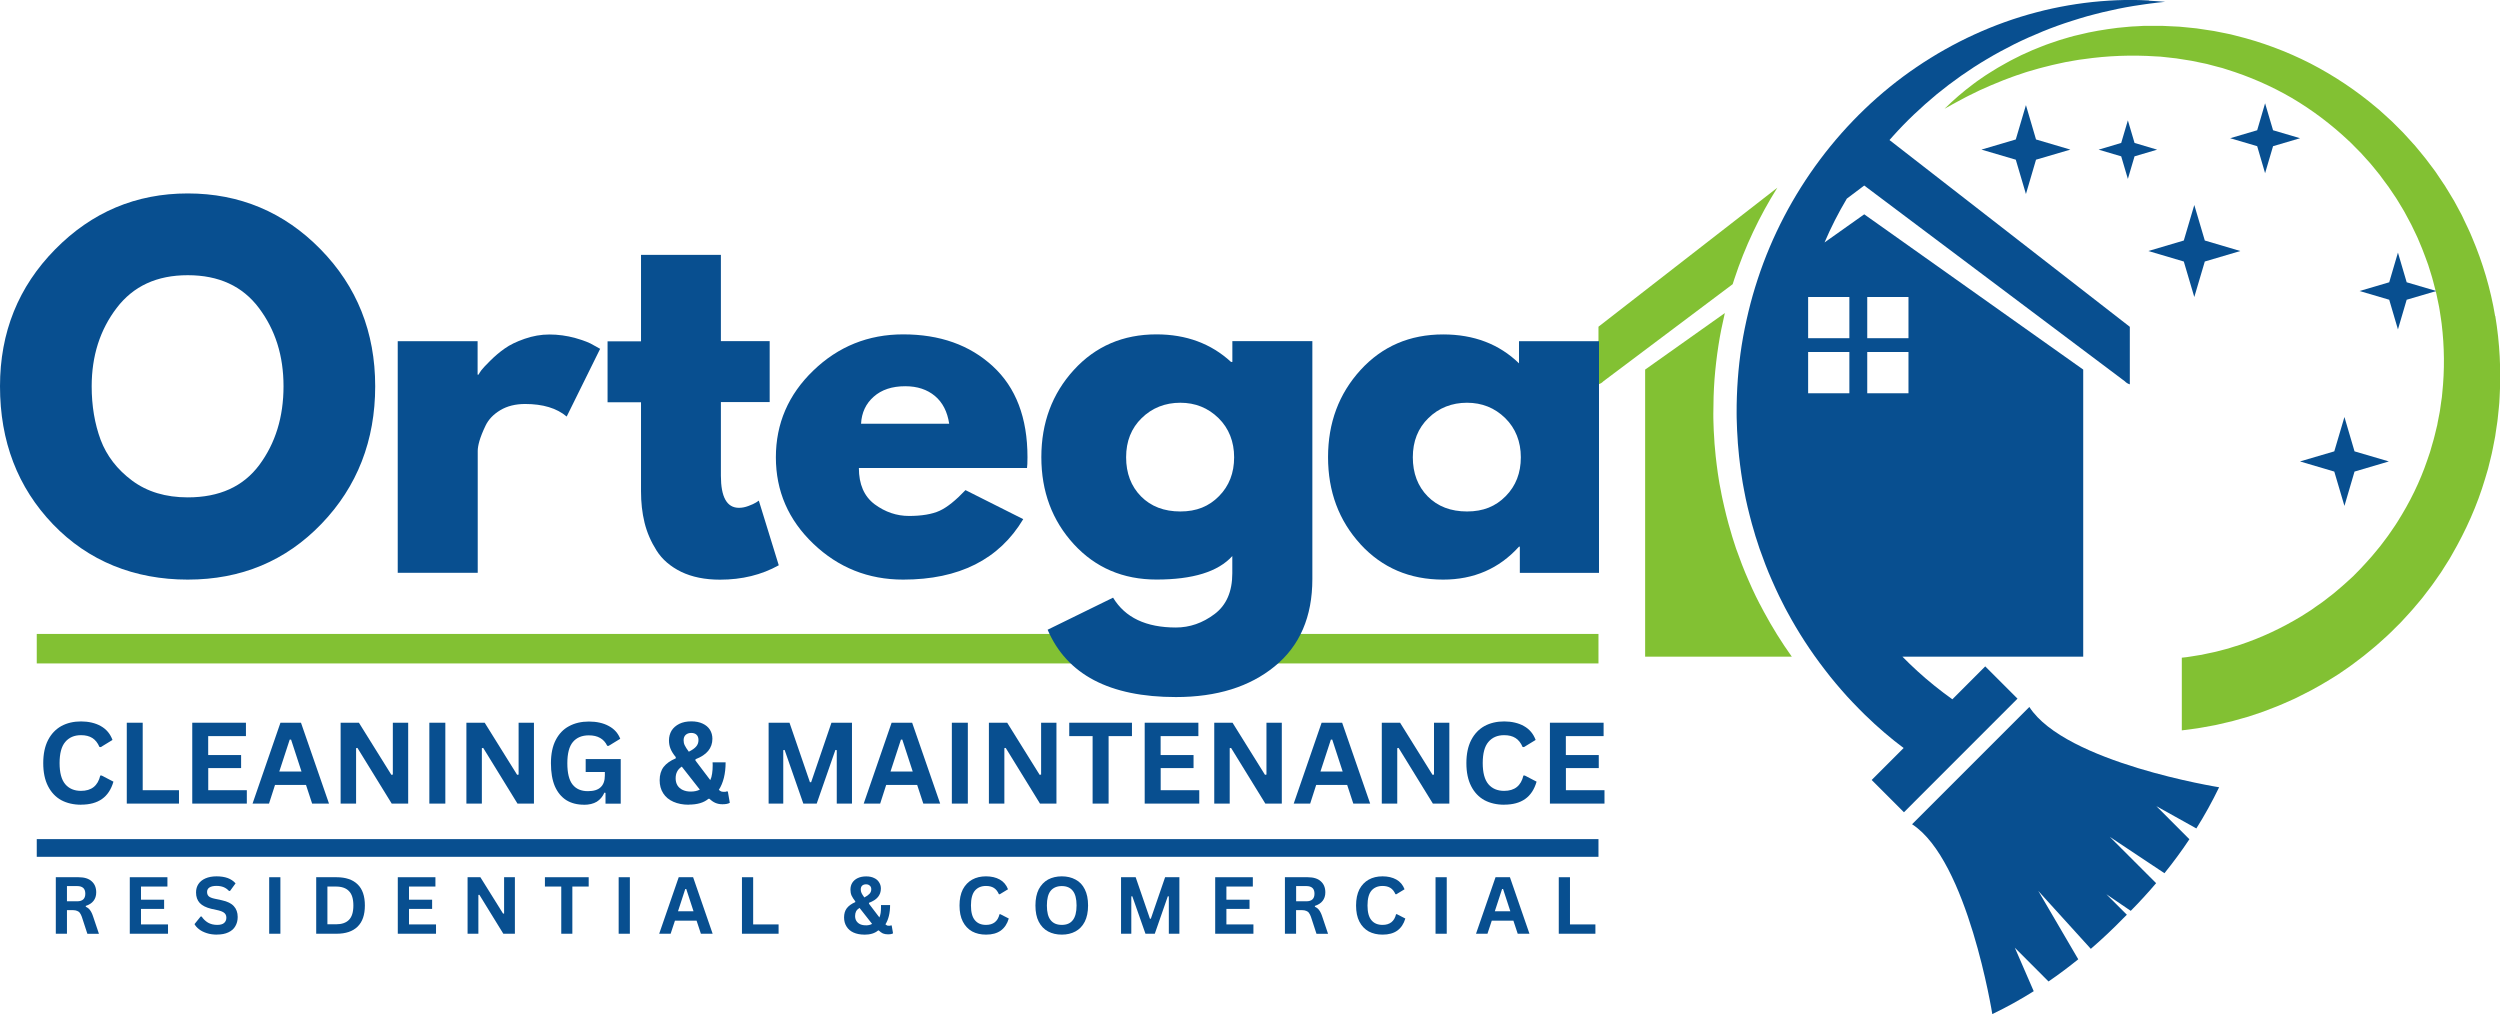 <?xml version="1.0" encoding="UTF-8"?>
<svg id="Layer_1" data-name="Layer 1" xmlns="http://www.w3.org/2000/svg" viewBox="0 0 423.78 171.91">
  <defs>
    <style>
      .cls-1 {
        fill: #084f90;
      }

      .cls-2 {
        fill: #82c133;
      }
    </style>
  </defs>
  <g id="_40e913b3f9" data-name="40e913b3f9">
    <path class="cls-1" d="M344,119.84l-9.94,9.94-9.94,9.94c9.45,6.1,13.6,32.18,13.6,32.18,2.46-1.18,4.8-2.48,7.02-3.88l-3.2-7.37,5.71,5.72c1.77-1.21,3.44-2.47,5.04-3.76l-6.77-11.58,8.9,9.81c1.97-1.7,3.81-3.44,5.51-5.19.2-.19.41-.39.6-.59l-3.48-3.48,4.14,2.82c1.45-1.47,2.89-3.03,4.3-4.69l-7.86-7.86,9.27,6.17c1.46-1.82,2.89-3.73,4.23-5.76l-5.6-5.61,6.78,3.78c1.39-2.21,2.68-4.54,3.86-6.98,0,0-26.06-4.15-32.16-13.6Z"/>
    <path class="cls-2" d="M298.3,102.4c-.22-.44-.45-.87-.66-1.31-.42-.88-.84-1.76-1.22-2.66-.8-1.78-1.48-3.61-2.14-5.45l-.45-1.39-.22-.7-.2-.7-.41-1.41c-.13-.47-.24-.94-.37-1.41-.25-.94-.44-1.9-.66-2.84-.11-.47-.19-.95-.28-1.43l-.14-.71-.07-.36-.06-.36c-.15-.96-.31-1.92-.42-2.89-.06-.48-.12-.96-.17-1.44l-.2-2.17-.04-.72-.09-1.45c-.02-.48-.03-.97-.05-1.45,0-.48-.04-.97-.02-1.45,0-1.94.06-3.87.2-5.8.15-1.93.37-3.84.67-5.76.28-1.84.66-3.66,1.08-5.47l-13.51,9.58v48.66h24.86c-1.74-2.44-3.32-4.98-4.74-7.62-.24-.42-.45-.86-.68-1.29Z"/>
    <path class="cls-2" d="M293.99,47.3c1.79-5.45,4.26-10.66,7.29-15.48l-30.32,23.56v9.76c.31-.09.61-.26.85-.52l21.9-16.45c.09-.29.19-.58.28-.87Z"/>
    <path class="cls-1" d="M364.29.08c-.45-.03-.91-.05-1.36-.06-.45-.01-.91-.03-1.36-.03-1.83-.01-3.66.07-5.48.22-1.83.15-3.66.39-5.48.7-1.82.32-3.63.7-5.42,1.18-7.18,1.88-14.08,5.05-20.31,9.28-12.48,8.46-22.12,21.3-26.92,35.93-.3.91-.58,1.83-.85,2.76l-.38,1.39c-.13.46-.23.94-.35,1.4-.45,1.88-.84,3.77-1.14,5.67s-.52,3.83-.66,5.76c-.14,1.93-.21,3.86-.2,5.8-.01.48.02.97.03,1.45.02.48.02.97.05,1.45l.09,1.45.04.72.2,2.17c.05.48.11.96.17,1.44.11.97.27,1.92.42,2.89l.06.36.2,1.08c.09.48.17.95.28,1.43.22.95.41,1.9.67,2.84.13.47.24.94.37,1.41l.41,1.4.2.7.23.7.45,1.39c.65,1.83,1.33,3.67,2.13,5.45.38.9.81,1.78,1.22,2.66.21.44.44.87.66,1.31.22.43.44.88.68,1.3,1.85,3.44,3.98,6.73,6.38,9.83,1.18,1.56,2.45,3.05,3.76,4.51.67.71,1.33,1.44,2.03,2.13.35.34.69.69,1.04,1.04l1.07,1.01c.18.17.35.34.54.51l.55.49c.37.32.73.65,1.1.97l1.13.94c.19.15.38.31.56.46l.58.45,1.01.78-5.42,5.42,5.47,5.47,19.25-19.26-5.47-5.47-5.57,5.58c-2.07-1.48-4.06-3.07-5.94-4.79-.86-.79-1.71-1.6-2.53-2.44h30.65v-48.66l-37.12-26.32-6.73,4.77c1.09-2.55,2.35-5.03,3.78-7.43l2.95-2.22,44.17,33.18c.24.26.54.43.85.52v-9.75l-40.74-31.66c.18-.21.36-.41.54-.61,2.29-2.57,4.81-4.94,7.47-7.15,2.68-2.19,5.53-4.2,8.54-5.98,1.5-.89,3.04-1.72,4.61-2.51,1.57-.78,3.18-1.49,4.81-2.16,1.64-.67,3.3-1.27,4.99-1.8.43-.14.85-.28,1.28-.4.43-.13.85-.26,1.28-.38l1.29-.34,1.3-.33c1.73-.41,3.49-.78,5.27-1.07.44-.07.89-.14,1.33-.2.22-.03.45-.07.67-.1l.67-.09c.89-.13,1.79-.21,2.69-.31-.9-.07-1.81-.15-2.72-.19ZM316.52,50.34h6.99v6.99h-6.99v-6.99ZM316.52,59.67h6.99v6.99h-6.99v-6.99ZM313.49,66.66h-6.99v-6.99h6.99v6.99ZM313.49,50.34v6.99h-6.99v-6.99h6.99Z"/>
    <path class="cls-2" d="M422.95,53.57c-.76-4.57-2.09-9.04-3.89-13.28-.43-1.07-.95-2.1-1.44-3.14l-.18-.39c-.06-.13-.13-.26-.19-.39l-.41-.76-.82-1.52c-.29-.49-.59-.98-.89-1.48l-.45-.73-.22-.37-.24-.35-.96-1.43c-.16-.24-.32-.48-.48-.71l-1.55-2.06c-.35-.45-.72-.89-1.08-1.33l-.55-.66-.27-.33-.29-.31-1.15-1.27c-.2-.21-.38-.43-.58-.63l-1.81-1.81c-.42-.4-.84-.78-1.27-1.16l-.63-.57c-.11-.1-.21-.2-.32-.29l-.33-.27c-3.47-2.95-7.28-5.49-11.3-7.57-4.04-2.06-8.3-3.65-12.68-4.72l-.82-.21c-.28-.06-.55-.11-.82-.17l-1.66-.33-.41-.08-2.92-.44-1.68-.17-.83-.08c-.14-.01-.28-.03-.42-.04l-.42-.02-1.68-.08-.84-.04h-2.52s-.42,0-.42,0c-.14,0-.28.01-.42.02l-.84.05-.83.04-.42.03-.42.04-1.67.16c-2.21.28-4.41.63-6.56,1.18l-.81.19c-.27.07-.54.15-.8.22l-1.59.47-1.57.53c-.26.09-.52.18-.79.28l-.77.3-.77.31c-.26.1-.51.2-.77.31l-1.51.68-.38.17-.37.19-.74.37c-.49.25-.98.49-1.45.77l-1.43.81c-.46.29-.93.58-1.39.86-.23.15-.46.29-.69.44l-.67.46c-.45.31-.9.61-1.33.95-1.74,1.29-3.39,2.72-4.92,4.23.95-.52,1.86-1.07,2.82-1.55l.71-.38.35-.18.36-.18,1.43-.7c.23-.13.48-.22.72-.33l.72-.32.72-.32c.24-.1.49-.2.73-.3.48-.2.97-.41,1.46-.6l1.47-.55c.48-.19.99-.34,1.48-.51l.74-.25.38-.12.38-.11,1.49-.43c.25-.08.51-.14.76-.2l.76-.19.75-.19c.25-.06.51-.1.76-.17l1.51-.33,1.53-.27c.26-.04.51-.09.76-.13l.77-.1c4.08-.59,8.19-.74,12.26-.47l.77.04.76.08,1.52.17.38.04c.13.02.25.04.38.06l.76.12,1.51.24,1.49.31.74.15.37.08.37.1,1.47.39c.24.07.49.13.74.19l.72.23c3.87,1.2,7.59,2.82,11.06,4.84,3.46,2.04,6.68,4.47,9.59,7.21l.28.26c.09.08.18.18.27.26l.53.54c.35.35.71.7,1.05,1.06l1,1.11.5.55c.17.18.32.39.48.57l.94,1.16.24.29.22.3.44.6c.3.4.6.8.89,1.2l.83,1.23.42.62c.14.2.26.42.39.63l.77,1.28.19.32.18.33.35.65c.23.44.47.86.7,1.31l.64,1.33.32.67c.05.11.1.22.15.33l.14.34c.38.91.78,1.81,1.1,2.74l.51,1.39.44,1.41c.31.94.53,1.9.78,2.84.06.24.13.47.18.72l.15.72.3,1.44c.03.12.05.24.06.36l.06.36.11.72.11.73c.03.24.08.48.1.73.47,3.89.51,7.84.1,11.72l-.07.73-.11.72-.2,1.45c-.02.13-.04.24-.06.36l-.07.36-.14.72-.14.71-.06.36-.09.36c-.24.94-.43,1.89-.73,2.82l-.4,1.4-.47,1.38c-1.24,3.67-2.97,7.16-5.03,10.42-.13.21-.25.41-.39.61l-.41.6-.82,1.19-.87,1.16-.44.58c-.15.19-.3.37-.46.56l-.92,1.11c-.15.19-.32.36-.48.54l-.48.54c-.63.73-1.32,1.4-1.99,2.09l-.25.26-.8.73-.53.48c-.17.17-.35.33-.54.48-.74.62-1.45,1.27-2.22,1.83-.38.29-.76.59-1.14.88l-1.18.82-.58.42-.6.39-1.21.77c-3.28,1.99-6.75,3.62-10.36,4.83l-1.36.42-.68.22-.69.18-1.38.36-.18.04-.17.04-1.05.22-.7.15-.35.08-.35.05-1.41.23c-.47.09-.94.14-1.42.19l-.17.02v12.32l1.76-.23c.59-.08,1.18-.15,1.76-.27l1.75-.32.44-.08.44-.1.86-.2.86-.2.43-.1.22-.05.21-.06,1.71-.48.85-.24.84-.28,1.69-.57c.56-.2,1.1-.42,1.66-.64.55-.22,1.11-.42,1.65-.67l1.63-.72.4-.18.4-.2.8-.4c2.13-1.03,4.16-2.24,6.16-3.51l1.46-1,.72-.51.71-.53,1.41-1.07c.46-.36.92-.74,1.37-1.12.92-.74,1.78-1.55,2.65-2.33.22-.2.43-.41.64-.61l.63-.63.63-.62.31-.31.3-.32c.79-.87,1.61-1.72,2.35-2.63l.57-.67c.18-.23.38-.44.56-.68l1.07-1.4c.18-.23.36-.46.53-.7l.51-.72,1.01-1.45.94-1.49.47-.74c.15-.25.29-.51.44-.77,2.35-4.06,4.28-8.36,5.61-12.85l.5-1.68c.15-.57.28-1.14.42-1.7.3-1.13.49-2.28.72-3.43l.08-.43.06-.43.13-.87.13-.86.06-.43c.02-.14.04-.29.05-.43l.18-1.74.08-.87c.02-.29.03-.58.05-.87.27-4.63.03-9.29-.73-13.85Z"/>
    <path class="cls-1" d="M397.41,70.69l-1.72,5.82-5.81,1.71,5.81,1.72,1.72,5.82,1.71-5.82,5.82-1.72-5.82-1.71-1.71-5.82Z"/>
    <path class="cls-1" d="M343.42,17.82l-1.72,5.82-5.82,1.72,5.82,1.71,1.72,5.82,1.71-5.82,5.82-1.71-5.82-1.72-1.71-5.82Z"/>
    <path class="cls-1" d="M383.96,29.36l1.35-4.58,4.58-1.35-4.58-1.35-1.35-4.57-1.34,4.57-4.58,1.35,4.58,1.35,1.34,4.58Z"/>
    <path class="cls-1" d="M412.99,49.33l-5.03-1.48-1.48-5.03-1.48,5.03-5.03,1.48,5.03,1.48,1.48,5.03,1.48-5.03,5.03-1.48Z"/>
    <path class="cls-1" d="M365.66,25.37l-3.83-1.14-1.13-3.83-1.13,3.83-3.83,1.14,3.83,1.13,1.13,3.83,1.13-3.83,3.83-1.13Z"/>
    <path class="cls-1" d="M379.76,42.55l-6.02-1.78-1.78-6.02-1.78,6.02-6.01,1.78,6.01,1.78,1.78,6.02,1.78-6.02,6.02-1.78Z"/>
    <rect class="cls-2" x="6.23" y="107.46" width="264.73" height="5"/>
    <rect class="cls-1" x="6.23" y="142.24" width="264.73" height="3"/>
    <path class="cls-1" d="M0,65.48c0-9.14,3.11-16.86,9.33-23.19,6.22-6.33,13.72-9.5,22.5-9.5s16.33,3.16,22.5,9.46c6.18,6.31,9.27,14.05,9.27,23.23s-3.04,17.01-9.1,23.31c-6.07,6.31-13.63,9.46-22.67,9.46s-16.85-3.13-22.85-9.38c-5.99-6.25-8.98-14.05-8.98-23.4ZM15.54,65.48c0,3.32.51,6.35,1.52,9.08,1.03,2.72,2.81,5.03,5.35,6.92,2.55,1.89,5.69,2.83,9.42,2.83,5.36,0,9.4-1.83,12.13-5.5,2.73-3.68,4.1-8.13,4.1-13.33s-1.39-9.57-4.17-13.27c-2.78-3.71-6.8-5.56-12.06-5.56s-9.23,1.85-12.06,5.56c-2.82,3.7-4.23,8.12-4.23,13.27Z"/>
    <path class="cls-1" d="M67.42,97.11v-39.27h13.54v5.67h.15c.11-.21.28-.46.5-.77.23-.3.73-.84,1.5-1.6.76-.76,1.57-1.45,2.44-2.06.88-.63,2-1.17,3.38-1.65,1.38-.48,2.78-.73,4.21-.73s2.94.2,4.38.6c1.43.41,2.47.81,3.13,1.23l1.08.6-5.67,11.48c-1.68-1.42-4.03-2.13-7.04-2.13-1.64,0-3.05.35-4.23,1.06-1.17.71-1.99,1.58-2.48,2.6-.49,1.02-.83,1.89-1.04,2.6-.2.71-.29,1.27-.29,1.69v20.67h-13.54Z"/>
    <path class="cls-1" d="M108.66,57.83v-14.63h13.54v14.63h8.27v10.33h-8.27v12.48c0,3.63,1.02,5.44,3.06,5.44.51,0,1.05-.1,1.6-.31.57-.21,1.01-.41,1.31-.6l.46-.31,3.38,10.96c-2.92,1.63-6.24,2.44-9.96,2.44-2.56,0-4.75-.45-6.58-1.33-1.83-.9-3.22-2.1-4.17-3.6-.95-1.5-1.63-3.07-2.04-4.73-.41-1.67-.6-3.44-.6-5.33v-15.08h-5.67v-10.33h5.67Z"/>
    <path class="cls-1" d="M174.07,79.33h-28.48c0,2.77.89,4.81,2.67,6.15,1.79,1.32,3.73,1.98,5.83,1.98s3.92-.29,5.19-.88c1.28-.59,2.73-1.76,4.38-3.5l9.79,4.92c-4.08,6.83-10.87,10.25-20.35,10.25-5.92,0-10.99-2.03-15.23-6.08-4.24-4.05-6.35-8.94-6.35-14.65s2.11-10.63,6.35-14.71c4.23-4.08,9.31-6.13,15.23-6.13,6.22,0,11.28,1.8,15.19,5.4,3.92,3.6,5.88,8.74,5.88,15.42,0,.92-.03,1.53-.08,1.83ZM145.96,71.83h14.94c-.31-2.04-1.11-3.61-2.42-4.71-1.31-1.09-2.98-1.65-5.02-1.65-2.24,0-4.02.59-5.35,1.77-1.33,1.17-2.05,2.7-2.15,4.58Z"/>
    <path class="cls-1" d="M177.58,106.75l11.1-5.44c2.04,3.38,5.59,5.06,10.65,5.06,2.34,0,4.53-.76,6.54-2.27,2.01-1.5,3.02-3.81,3.02-6.92v-2.92c-2.41,2.66-6.69,3.98-12.85,3.98-5.67,0-10.34-2-14.02-6-3.67-4.01-5.5-8.93-5.5-14.75s1.83-10.74,5.5-14.77c3.68-4.03,8.35-6.04,14.02-6.04,5.04,0,9.25,1.56,12.63,4.67h.23v-3.52h13.56v40.33c0,6.39-2.13,11.32-6.38,14.79-4.24,3.47-9.82,5.21-16.75,5.21-11.24,0-18.49-3.81-21.75-11.42ZM193.54,70.86c-1.77,1.72-2.65,3.94-2.65,6.65s.84,4.92,2.52,6.63c1.69,1.71,3.92,2.56,6.67,2.56s4.85-.86,6.56-2.6c1.71-1.73,2.56-3.93,2.56-6.58s-.89-4.92-2.65-6.65c-1.77-1.73-3.93-2.6-6.48-2.6s-4.78.87-6.54,2.6Z"/>
    <path class="cls-1" d="M230.62,92.25c-3.67-4.01-5.5-8.93-5.5-14.75s1.83-10.74,5.5-14.77c3.68-4.03,8.35-6.04,14.02-6.04,5.21,0,9.49,1.64,12.85,4.9v-3.75h13.56v39.27h-13.42v-4.44h-.15c-3.36,3.72-7.65,5.58-12.85,5.58-5.67,0-10.34-2-14.02-6ZM242.14,70.86c-1.77,1.72-2.65,3.94-2.65,6.65s.84,4.92,2.52,6.63c1.69,1.71,3.92,2.56,6.67,2.56s4.85-.86,6.56-2.6c1.71-1.73,2.56-3.93,2.56-6.58s-.89-4.92-2.65-6.65c-1.77-1.73-3.93-2.6-6.48-2.6s-4.78.87-6.54,2.6Z"/>
    <path class="cls-1" d="M13.74,136.41c-1.27,0-2.39-.26-3.35-.77-.96-.53-1.71-1.32-2.25-2.38-.54-1.05-.81-2.35-.81-3.9s.27-2.84.81-3.9c.54-1.05,1.29-1.84,2.25-2.38.97-.53,2.09-.79,3.35-.79s2.44.27,3.35.79c.93.52,1.59,1.3,1.98,2.35l-1.98,1.21-.23-.02c-.31-.71-.71-1.21-1.21-1.52-.5-.32-1.14-.48-1.92-.48-1.14,0-2.03.39-2.67,1.15-.64.75-.96,1.95-.96,3.58s.32,2.82.96,3.58c.64.75,1.53,1.13,2.67,1.13,1.78,0,2.86-.86,3.27-2.6h.23l2,1.04c-.38,1.31-1.02,2.29-1.94,2.94-.91.64-2.09.96-3.56.96Z"/>
    <path class="cls-1" d="M24.19,122.51v11.44h6.15v2.27h-8.85v-13.71h2.71Z"/>
    <path class="cls-1" d="M35.3,130.2v3.75h6.54v2.27h-9.25v-13.71h9.1v2.27h-6.4v3.21h5.58v2.21h-5.58Z"/>
    <path class="cls-1" d="M55.76,136.22h-2.85l-1.04-3.17h-5.25l-1.02,3.17h-2.79l4.73-13.71h3.48l4.75,13.71ZM49.11,125.37l-1.77,5.42h3.77l-1.77-5.42h-.23Z"/>
    <path class="cls-1" d="M60.37,136.22h-2.63v-13.71h3.1l5.5,8.83.25-.04v-8.79h2.6v13.71h-2.79l-5.81-9.44-.23.04v9.4Z"/>
    <path class="cls-1" d="M75.49,136.22h-2.71v-13.71h2.71v13.71Z"/>
    <path class="cls-1" d="M81.69,136.22h-2.63v-13.71h3.1l5.5,8.83.25-.04v-8.79h2.6v13.71h-2.79l-5.81-9.44-.23.04v9.4Z"/>
    <path class="cls-1" d="M98.98,136.41c-1.16,0-2.15-.26-2.98-.77-.83-.53-1.48-1.31-1.94-2.35-.45-1.05-.67-2.36-.67-3.92s.27-2.88.81-3.92c.54-1.05,1.29-1.84,2.25-2.35.97-.53,2.09-.79,3.38-.79s2.44.25,3.35.75c.93.49,1.58,1.21,1.96,2.17l-1.98,1.21-.23-.02c-.29-.61-.7-1.05-1.21-1.33-.5-.29-1.14-.44-1.9-.44-1.18,0-2.08.38-2.71,1.13s-.94,1.95-.94,3.6.29,2.85.88,3.6,1.45,1.13,2.6,1.13c.98,0,1.71-.22,2.17-.67.47-.44.71-1.1.71-1.98v-.6h-3.25v-2.19h5.94v7.56h-2.58v-1.83l-.19-.04c-.29.67-.72,1.18-1.29,1.54-.57.34-1.3.52-2.19.52Z"/>
    <path class="cls-1" d="M116.75,136.41c-.99,0-1.85-.17-2.6-.5s-1.33-.81-1.73-1.44c-.41-.64-.6-1.38-.6-2.21,0-.9.22-1.65.67-2.25.46-.59,1.15-1.08,2.06-1.46v-.21c-.41-.5-.7-.96-.88-1.4-.18-.43-.27-.9-.27-1.42,0-.63.15-1.18.44-1.67.3-.48.74-.86,1.31-1.15.57-.28,1.25-.42,2.04-.42.75,0,1.39.13,1.92.38.54.25.95.6,1.23,1.04.28.45.42.96.42,1.54,0,.78-.24,1.46-.71,2.04-.46.57-1.18,1.04-2.15,1.42l-.02.21,2.52,3.33c.15-.32.26-.69.31-1.1.07-.43.1-.91.1-1.44l-.02-.48h2.21c0,1.93-.39,3.49-1.15,4.67.15.13.28.22.4.27.13.04.26.06.4.06h.31c.08-.01.17-.04.27-.08l.15.04.33,1.9c-.13.08-.3.15-.52.19-.21.04-.45.06-.73.06-.45,0-.84-.08-1.19-.23-.35-.15-.68-.38-1-.69h-.19c-.78.66-1.89.98-3.33.98ZM116.75,127.43c.58-.29,1-.58,1.25-.88.26-.29.4-.66.4-1.1,0-.39-.11-.69-.33-.9-.22-.21-.52-.31-.9-.31s-.7.11-.94.33c-.24.22-.35.53-.35.92,0,.31.06.59.19.85.13.27.35.63.69,1.08ZM117.09,134.18c.59,0,1.11-.11,1.54-.33l-3.06-3.9c-.36.24-.63.52-.79.85-.17.32-.25.7-.25,1.13,0,.46.1.86.31,1.21.21.33.51.59.9.77.39.18.84.27,1.35.27Z"/>
    <path class="cls-1" d="M132.77,136.22h-2.48v-13.71h3.54l3.46,10.08h.21l3.44-10.08h3.48v13.71h-2.58v-9.06l-.23-.04-3.17,9.1h-2.27l-3.17-9.1-.23.04v9.06Z"/>
    <path class="cls-1" d="M159.36,136.22h-2.85l-1.04-3.17h-5.25l-1.02,3.17h-2.79l4.73-13.71h3.48l4.75,13.71ZM152.72,125.37l-1.77,5.42h3.77l-1.77-5.42h-.23Z"/>
    <path class="cls-1" d="M164.06,136.22h-2.71v-13.71h2.71v13.71Z"/>
    <path class="cls-1" d="M170.26,136.22h-2.63v-13.71h3.1l5.5,8.83.25-.04v-8.79h2.6v13.71h-2.79l-5.81-9.44-.23.04v9.4Z"/>
    <path class="cls-1" d="M191.88,122.51v2.27h-3.96v11.44h-2.71v-11.44h-3.96v-2.27h10.63Z"/>
    <path class="cls-1" d="M196.75,130.2v3.75h6.54v2.27h-9.25v-13.71h9.1v2.27h-6.4v3.21h5.58v2.21h-5.58Z"/>
    <path class="cls-1" d="M208.46,136.22h-2.63v-13.71h3.1l5.5,8.83.25-.04v-8.79h2.6v13.71h-2.79l-5.81-9.44-.23.04v9.4Z"/>
    <path class="cls-1" d="M232.25,136.22h-2.85l-1.04-3.17h-5.25l-1.02,3.17h-2.79l4.73-13.71h3.48l4.75,13.71ZM225.6,125.37l-1.77,5.42h3.77l-1.77-5.42h-.23Z"/>
    <path class="cls-1" d="M236.86,136.22h-2.63v-13.71h3.1l5.5,8.83.25-.04v-8.79h2.6v13.71h-2.79l-5.81-9.44-.23.04v9.4Z"/>
    <path class="cls-1" d="M254.98,136.41c-1.27,0-2.39-.26-3.35-.77-.96-.53-1.71-1.32-2.25-2.38-.54-1.05-.81-2.35-.81-3.9s.27-2.84.81-3.9c.54-1.05,1.29-1.84,2.25-2.38.97-.53,2.09-.79,3.35-.79s2.44.27,3.35.79c.93.52,1.59,1.3,1.98,2.35l-1.98,1.21-.23-.02c-.31-.71-.71-1.21-1.21-1.52-.5-.32-1.14-.48-1.92-.48-1.14,0-2.03.39-2.67,1.15-.64.75-.96,1.95-.96,3.58s.32,2.82.96,3.58c.64.75,1.53,1.13,2.67,1.13,1.78,0,2.86-.86,3.27-2.6h.23l2,1.04c-.38,1.31-1.02,2.29-1.94,2.94-.91.64-2.09.96-3.56.96Z"/>
    <path class="cls-1" d="M265.44,130.2v3.75h6.54v2.27h-9.25v-13.71h9.1v2.27h-6.4v3.21h5.58v2.21h-5.58Z"/>
    <path class="cls-1" d="M9.46,158.28v-9.58h3.85c.98,0,1.73.23,2.23.69.51.45.77,1.07.77,1.88,0,.58-.16,1.06-.46,1.44-.29.38-.73.66-1.31.85v.15c.3.13.55.32.73.58.19.25.38.64.54,1.15l.96,2.85h-1.96l-.94-2.88c-.1-.28-.21-.49-.33-.65-.11-.17-.27-.28-.46-.35-.18-.08-.42-.13-.71-.13h-1.02v4h-1.9ZM13.08,152.78c.92,0,1.38-.43,1.38-1.29s-.46-1.29-1.38-1.29h-1.73v2.58h1.73Z"/>
    <path class="cls-1" d="M23.9,154.07v2.63h4.58v1.58h-6.48v-9.58h6.38v1.58h-4.48v2.23h3.92v1.56h-3.92Z"/>
    <path class="cls-1" d="M36.82,158.43c-.67,0-1.26-.08-1.77-.25-.52-.17-.95-.38-1.29-.65-.35-.26-.61-.55-.79-.88l1.04-1.29h.17c.28.43.64.78,1.08,1.04.44.25.96.38,1.56.38.51,0,.9-.1,1.15-.31.26-.22.4-.52.4-.9,0-.22-.04-.41-.13-.56-.08-.15-.22-.28-.42-.4-.2-.11-.46-.21-.79-.29l-1.23-.27c-.86-.21-1.51-.53-1.94-.98-.42-.46-.63-1.05-.63-1.79,0-.54.13-1.01.4-1.42.28-.42.67-.73,1.19-.96.53-.23,1.15-.35,1.88-.35s1.36.1,1.9.29c.53.2.97.49,1.33.9l-.94,1.29h-.17c-.27-.29-.57-.51-.92-.65-.35-.14-.75-.21-1.21-.21-.52,0-.91.09-1.19.27-.27.18-.4.43-.4.75s.09.55.27.73c.19.18.53.32,1,.42l1.25.27c.93.2,1.6.53,2.02,1,.43.47.65,1.08.65,1.83,0,.6-.14,1.12-.4,1.56-.25.45-.64.79-1.17,1.04-.52.25-1.16.38-1.92.38Z"/>
    <path class="cls-1" d="M47.53,158.28h-1.9v-9.58h1.9v9.58Z"/>
    <path class="cls-1" d="M57.04,148.7c1.57,0,2.76.41,3.58,1.21.82.79,1.23,1.99,1.23,3.58s-.41,2.78-1.23,3.58c-.82.81-2.02,1.21-3.58,1.21h-3.44v-9.58h3.44ZM56.94,156.68c.98,0,1.72-.25,2.21-.75.5-.5.75-1.31.75-2.44s-.25-1.94-.75-2.44c-.49-.51-1.22-.77-2.21-.77h-1.44v6.4h1.44Z"/>
    <path class="cls-1" d="M69.33,154.07v2.63h4.58v1.58h-6.48v-9.58h6.38v1.58h-4.48v2.23h3.92v1.56h-3.92Z"/>
    <path class="cls-1" d="M81.09,158.28h-1.83v-9.58h2.17l3.85,6.17.17-.02v-6.15h1.83v9.58h-1.96l-4.06-6.6-.17.02v6.58Z"/>
    <path class="cls-1" d="M99.79,148.7v1.58h-2.77v8h-1.88v-8h-2.77v-1.58h7.42Z"/>
    <path class="cls-1" d="M106.77,158.28h-1.9v-9.58h1.9v9.58Z"/>
    <path class="cls-1" d="M120.81,158.28h-2l-.73-2.21h-3.67l-.73,2.21h-1.94l3.31-9.58h2.44l3.31,9.58ZM116.16,150.7l-1.23,3.77h2.63l-1.23-3.77h-.17Z"/>
    <path class="cls-1" d="M127.67,148.7v8h4.31v1.58h-6.21v-9.58h1.9Z"/>
    <path class="cls-1" d="M146.52,158.43c-.7,0-1.31-.12-1.83-.35-.52-.23-.91-.57-1.19-1.02-.28-.44-.42-.96-.42-1.54,0-.63.15-1.15.46-1.56.32-.42.8-.76,1.44-1.04v-.13c-.28-.36-.49-.69-.63-.98-.13-.3-.19-.64-.19-1,0-.44.1-.83.31-1.17.22-.34.53-.61.92-.79.4-.19.88-.29,1.44-.29.53,0,.97.09,1.33.27.38.17.66.41.85.73.21.31.31.66.31,1.06,0,.56-.17,1.04-.5,1.44-.32.39-.83.72-1.52.98v.15l1.77,2.33c.09-.22.17-.48.21-.77s.06-.63.06-1v-.33h1.54c0,1.35-.27,2.44-.79,3.27.11.08.2.15.27.19.08.03.17.04.27.04h.23c.05-.01.11-.03.19-.06l.1.02.23,1.33c-.08.06-.2.09-.35.13-.16.03-.33.04-.52.04-.32,0-.6-.05-.85-.15-.24-.11-.47-.28-.69-.5h-.13c-.54.47-1.32.71-2.33.71ZM146.52,152.13c.4-.21.69-.42.88-.63.19-.21.29-.46.29-.77,0-.26-.08-.46-.25-.6-.16-.15-.36-.23-.63-.23-.28,0-.5.08-.67.23-.16.16-.23.37-.23.65,0,.21.04.41.13.6.08.18.24.43.48.75ZM146.75,156.86c.43,0,.79-.08,1.08-.25l-2.13-2.71c-.27.17-.46.36-.58.58-.11.22-.17.49-.17.79,0,.32.07.6.21.83.15.24.36.43.63.56.28.13.59.19.96.19Z"/>
    <path class="cls-1" d="M167.14,158.43c-.89,0-1.68-.18-2.35-.54-.67-.38-1.2-.93-1.58-1.67-.38-.73-.56-1.65-.56-2.73s.19-1.99.56-2.73c.39-.73.92-1.28,1.58-1.65.68-.38,1.46-.56,2.35-.56s1.69.18,2.33.54c.65.36,1.11.91,1.4,1.65l-1.4.85-.15-.02c-.21-.48-.49-.84-.85-1.06-.35-.22-.79-.33-1.33-.33-.81,0-1.43.27-1.88.79-.45.53-.67,1.37-.67,2.52s.22,1.97.67,2.5c.44.53,1.07.79,1.88.79,1.23,0,2-.6,2.29-1.81h.15l1.42.73c-.27.91-.72,1.58-1.35,2.04-.64.46-1.47.69-2.5.69Z"/>
    <path class="cls-1" d="M179.99,158.43c-.88,0-1.66-.18-2.33-.54-.67-.36-1.2-.91-1.58-1.65-.38-.73-.56-1.65-.56-2.75s.19-2.01.56-2.75c.39-.73.92-1.28,1.58-1.65.68-.36,1.46-.54,2.33-.54s1.65.18,2.31.54c.68.35,1.21.9,1.58,1.65.38.74.56,1.66.56,2.75s-.19,2.02-.56,2.75c-.38.74-.91,1.29-1.58,1.65-.67.36-1.44.54-2.31.54ZM179.99,156.78c.82,0,1.44-.26,1.85-.79.43-.53.65-1.36.65-2.5s-.22-1.98-.65-2.5c-.42-.53-1.04-.79-1.85-.79s-1.45.27-1.88.79c-.43.52-.65,1.35-.65,2.5s.21,1.97.65,2.5c.43.53,1.05.79,1.88.79Z"/>
    <path class="cls-1" d="M191.76,158.28h-1.73v-9.58h2.48l2.42,7.04h.15l2.42-7.04h2.42v9.58h-1.79v-6.33l-.17-.02-2.21,6.35h-1.58l-2.23-6.35-.17.02v6.33Z"/>
    <path class="cls-1" d="M207.89,154.07v2.63h4.58v1.58h-6.48v-9.58h6.38v1.58h-4.48v2.23h3.92v1.56h-3.92Z"/>
    <path class="cls-1" d="M217.81,158.28v-9.58h3.85c.98,0,1.73.23,2.23.69.51.45.77,1.07.77,1.88,0,.58-.16,1.06-.46,1.44-.29.38-.73.66-1.31.85v.15c.3.13.55.32.73.58.19.25.38.64.54,1.15l.96,2.85h-1.96l-.94-2.88c-.1-.28-.21-.49-.33-.65-.11-.17-.27-.28-.46-.35-.18-.08-.42-.13-.71-.13h-1.02v4h-1.9ZM221.44,152.78c.92,0,1.38-.43,1.38-1.29s-.46-1.29-1.38-1.29h-1.73v2.58h1.73Z"/>
    <path class="cls-1" d="M234.36,158.43c-.89,0-1.68-.18-2.35-.54-.67-.38-1.2-.93-1.58-1.67-.38-.73-.56-1.65-.56-2.73s.19-1.99.56-2.73c.39-.73.92-1.28,1.58-1.65.68-.38,1.46-.56,2.35-.56s1.69.18,2.33.54c.65.36,1.11.91,1.4,1.65l-1.4.85-.15-.02c-.21-.48-.49-.84-.85-1.06-.35-.22-.79-.33-1.33-.33-.81,0-1.43.27-1.88.79-.45.53-.67,1.37-.67,2.52s.22,1.97.67,2.5c.44.53,1.07.79,1.88.79,1.23,0,2-.6,2.29-1.81h.15l1.42.73c-.27.91-.72,1.58-1.35,2.04-.64.46-1.47.69-2.5.69Z"/>
    <path class="cls-1" d="M245.24,158.28h-1.9v-9.58h1.9v9.58Z"/>
    <path class="cls-1" d="M259.27,158.28h-2l-.73-2.21h-3.67l-.73,2.21h-1.94l3.31-9.58h2.44l3.31,9.58ZM254.62,150.7l-1.23,3.77h2.63l-1.23-3.77h-.17Z"/>
    <path class="cls-1" d="M266.13,148.7v8h4.31v1.58h-6.21v-9.58h1.9Z"/>
  </g>
</svg>